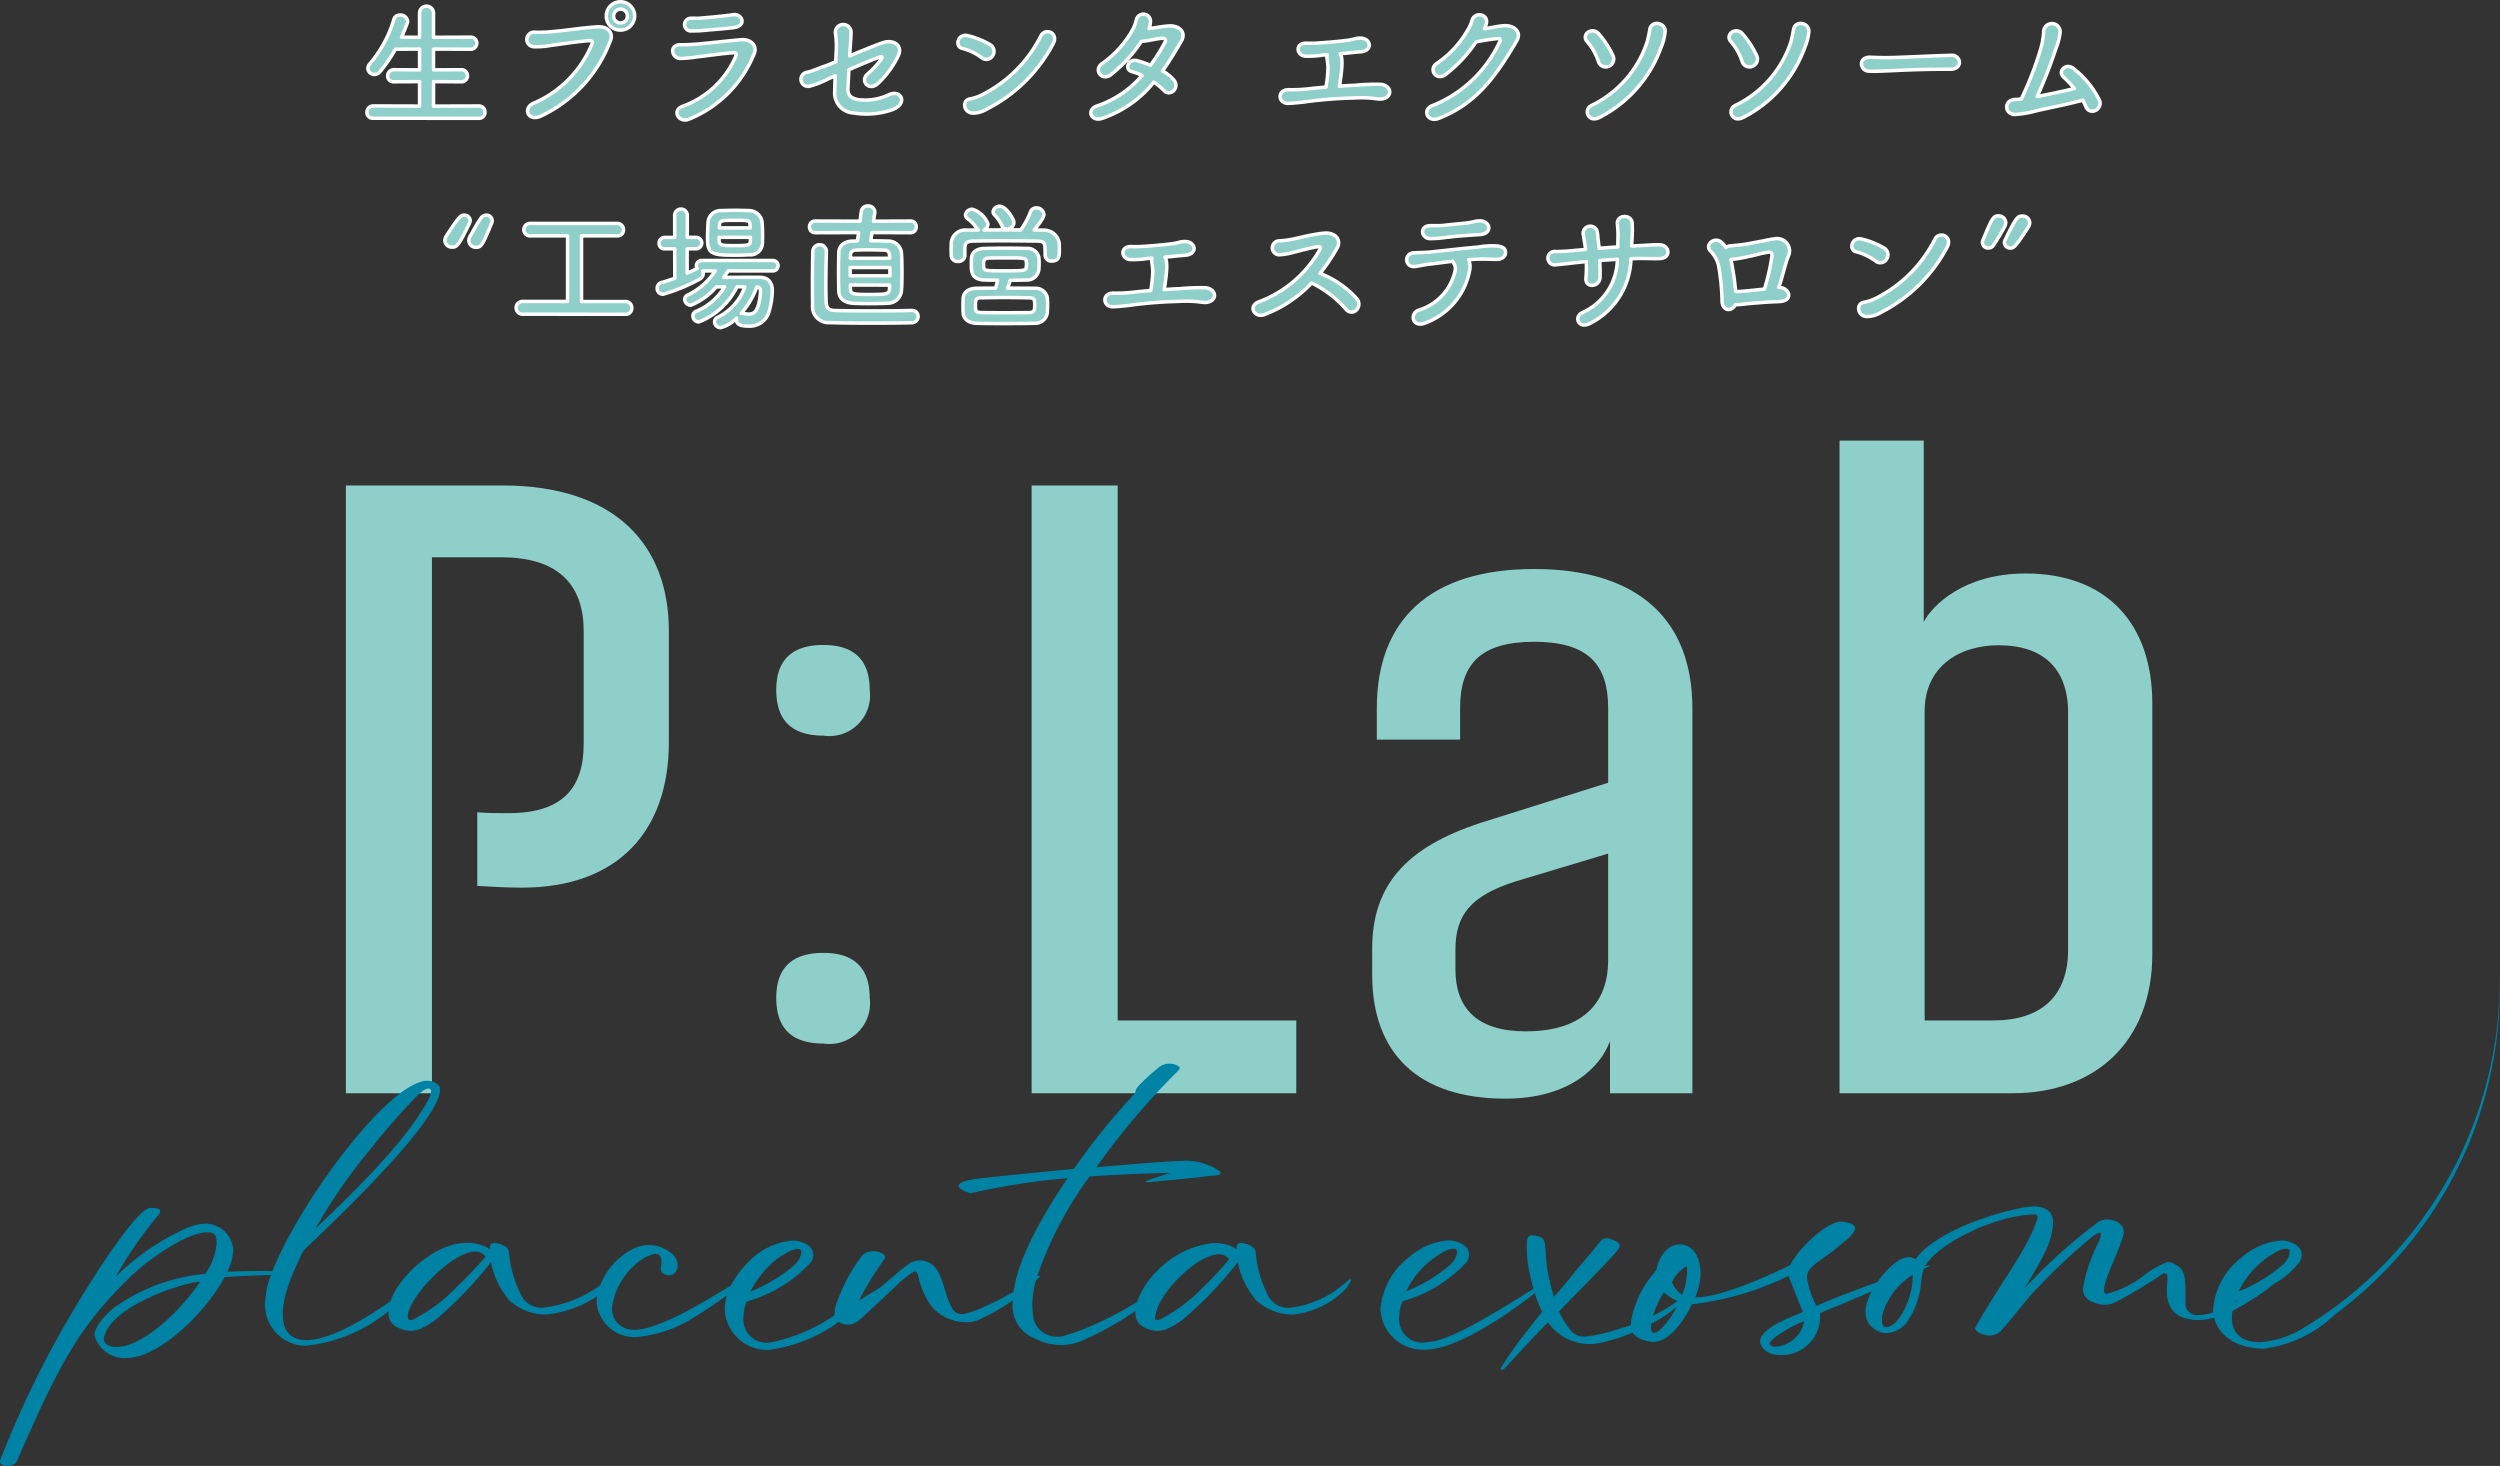<svg xmlns="http://www.w3.org/2000/svg" width="143.146" height="83.937" viewBox="0 0 143.146 83.937">
  <rect x="0" y="0" width="143.146" height="83.937" fill="#333333" stroke="none"/>
  <g id="logo_green" transform="translate(-3335 459)">
    <g id="グループ_45" data-name="グループ 45" transform="translate(3354.805 -433.771)">
      <path id="パス_22" data-name="パス 22" d="M58.539,90.158c.583.051,1.219.051,1.8.051,3.073,0,4.292-1.439,4.292-3.958V79.775c0-2.518-1.325-4.215-4.716-4.215H55.943v30.686H51.015v-34.8H59.97c6.517,0,9.538,3.444,9.538,8.327v6.374c0,5.037-2.862,8.327-8.425,8.327-.8,0-1.749-.052-2.544-.1Z" transform="translate(-51.015 -68.878)" fill="#8ecfc9"/>
      <path id="パス_23" data-name="パス 23" d="M117.187,94.969c2.014,0,2.649,1.131,2.649,2.57a2.328,2.328,0,0,1-2.649,2.621c-2.066,0-2.7-1.131-2.7-2.621,0-1.439.636-2.57,2.7-2.57m0,17.63c2.014,0,2.649,1.131,2.649,2.57a2.328,2.328,0,0,1-2.649,2.622c-2.066,0-2.7-1.131-2.7-2.622,0-1.439.636-2.57,2.7-2.57" transform="translate(-89.844 -83.268)" fill="#8ecfc9"/>
      <path id="パス_24" data-name="パス 24" d="M167.309,106.246H152.155v-34.8h4.928v30.634h10.227Z" transform="translate(-112.891 -68.878)" fill="#8ecfc9"/>
      <path id="パス_25" data-name="パス 25" d="M210.013,114.088c-5.034,0-7.63-2.621-7.63-7.093V105.5c0-3.649,1.961-5.808,6.2-7.2L215.895,96V91.729c0-2.519-1.165-3.8-4.239-3.8s-4.239,1.285-4.239,3.8v1.8h-4.769v-1.8c0-5.037,3.021-7.967,9.008-7.967s9.061,2.93,9.061,7.967V113.78H216V110.8c-.53,1.439-2.278,3.289-5.987,3.289m1.165-3.855c3.444,0,4.716-1.8,4.716-4.06v-6.117l-5.3,1.593c-2.6.823-3.444,1.953-3.444,3.907v1.131c0,2.21,1.219,3.547,4.027,3.547" transform="translate(-143.619 -76.411)" fill="#8ecfc9"/>
      <path id="パス_26" data-name="パス 26" d="M276.133,64.828V75.211c.477-.925,2.278-2.775,5.829-2.775,4.61,0,7.259,2.827,7.259,7.453V94.229c0,5.037-3.285,7.967-8,7.967h-9.909V64.828Zm.053,33.2h3.921c2.755,0,4.292-1.388,4.292-4.06V80.4c0-2.519-1.431-3.855-3.974-3.855-2.332,0-4.239,1.285-4.239,3.752Z" transform="translate(-185.788 -64.828)" fill="#8ecfc9"/>
    </g>
    <g id="グループ_43" data-name="グループ 43" transform="translate(3335 -403.079)">
      <path id="パス_27" data-name="パス 27" d="M77.244,169.091c-.153.119-.306.255-.443.358a5.629,5.629,0,0,1-2.96,1.242,1.286,1.286,0,0,1-1.208-.647,6.6,6.6,0,0,1-.732-2.5.461.461,0,0,0-.187-.34,1.328,1.328,0,0,0-.613-.221c-.187,0-.34.068-.289.357a2.376,2.376,0,0,0-1.327-.357,5.294,5.294,0,0,0-3.113,1.48,5.027,5.027,0,0,0-1.106,1.5,4.082,4.082,0,0,0-.149.387,20.121,20.121,0,0,1-2.879,1.485,9.244,9.244,0,0,1-1.208.425,1.4,1.4,0,0,1-1.837-.868,4.718,4.718,0,0,1,.122-2.25c.016-.016.032-.03.047-.047.068-.068.2-.187.17-.221s-.1-.019-.145.015a21.579,21.579,0,0,1,3-5.714c1.7-.119,3.317-.187,4.628-.2-.222.068-.375.1-.953.306-.851.272-.358.238.034.187,1.038-.1,2.11-.187,3.13-.323.17-.017.358-.017.528-.051.136-.034.17-.136.085-.221a3.444,3.444,0,0,0-1.871-.6c-.766,0-2.909.17-5.189.374a41.908,41.908,0,0,1,4.661-5.512c.153-.153.153-.221-.05-.323a.986.986,0,0,0-1,.085A11.988,11.988,0,0,0,65.181,158c-.238.255-.119.357-.221.442a38.219,38.219,0,0,0-3.471,4.3c-2.314.221-4.525.442-5.393.544-.561.068-2.076.306-.544.851a40.406,40.406,0,0,1,5.58-.868c-1.508,2.223-2.87,4.7-3.095,6.5a14.088,14.088,0,0,1-1.755.9,5.6,5.6,0,0,1-1.021.357.611.611,0,0,1-.731-.289c-.425-.731-.408-1.327-.834-2.143a1.168,1.168,0,0,0-1.633-.443c-.434.33-1.048.849-1.643,1.365-.419.259-.83.513-1.234.761a18.347,18.347,0,0,1,1.056-1.8c.2-.306.306-.443.391-.578a.182.182,0,0,0-.051-.272,1.025,1.025,0,0,0-1.174.017,9.764,9.764,0,0,0-1.463,2.671,1.8,1.8,0,0,0-.153.663.632.632,0,0,0,0,.138,9.893,9.893,0,0,1-3.608,1.546,1.326,1.326,0,0,1-1.616-1.395,2.483,2.483,0,0,1,.188-.936,7.819,7.819,0,0,0,3.674-2.245.784.784,0,0,0,.136-.442c0-.51-.647-.783-1.14-.8a3.866,3.866,0,0,0-2.28.953,5.625,5.625,0,0,0-1.3,1.625c-.688.42-1.378.834-2.155,1.267-.817.459-2.569,1.344-3.5,1.259a1.187,1.187,0,0,1-1.14-1.344,3.973,3.973,0,0,1,1.446-2.484,2.1,2.1,0,0,1,.851-.476.855.855,0,0,1,.2-.034c.2,0,.306.136.323.391a1.667,1.667,0,0,1-.034.408.333.333,0,0,0,.2.358.585.585,0,0,0,.272.068.455.455,0,0,0,.425-.289.481.481,0,0,0,.068-.255.374.374,0,0,0-.017-.136.906.906,0,0,0-.476-.681,2.031,2.031,0,0,0-1.157-.374,2.075,2.075,0,0,0-1,.272A3.939,3.939,0,0,0,34.37,169.4a6.879,6.879,0,0,1-3.285,1.287,1.286,1.286,0,0,1-1.208-.647,6.6,6.6,0,0,1-.732-2.5.462.462,0,0,0-.187-.34,1.331,1.331,0,0,0-.613-.221c-.187,0-.34.068-.29.357a2.376,2.376,0,0,0-1.327-.357c-1.714-.03-3.859,1.821-4.364,3.333-1.637,1.143-3.546,2.23-4.789,2.23-1.378,0-1.582-1.123-1.242-2.552a9.69,9.69,0,0,1,.415-1.206l.043,0a.185.185,0,0,0-.02-.059c.183-.44.388-.872.6-1.3,1.021-1,7.826-7.3,7.826-9.238,0-.323-.425-.493-.715-.493-2.217,0-7.393,7.069-8.88,10.9-.8-.02-1.842,0-2.588.038a3.038,3.038,0,0,0,.34-1.259,1.613,1.613,0,0,0-1.548-1.5,3.083,3.083,0,0,0-1.038.221A13.894,13.894,0,0,0,6.635,168.9a23.372,23.372,0,0,1,2.45-3.539c.222-.289.017-.391-.476-.391-.629,0-2.5,2.807-3.284,4.049A58.2,58.2,0,0,0,.017,179.4c-.153.443.782.459.953.068,2.433-5.58,3.59-7.826,6.822-10.854.884-.783,2.926-2.246,4.1-2.246.493,0,.51.323.51.663a3.675,3.675,0,0,1-.646,1.718,10.641,10.641,0,0,0-5.274,1.973c-.748.664-1.072,1.174-1.072,1.549a1.779,1.779,0,0,0,1.872,1.293c1.786,0,4.474-2.552,5.58-4.628.783-.064,1.8-.095,2.655-.117a4.528,4.528,0,0,0-.323,1.427,2.341,2.341,0,0,0,2.348,2.62,8.945,8.945,0,0,0,4.718-1.992c0,.017-.005.036-.005.053a.834.834,0,0,0,.306.765,1.732,1.732,0,0,0,.953.323,1.488,1.488,0,0,0,.629-.153,4.218,4.218,0,0,0,.834-.51,22.6,22.6,0,0,0,3.13-3.266,4.94,4.94,0,0,0,1.038,2.161,3.125,3.125,0,0,0,2.093.834,6.436,6.436,0,0,0,2.954-1.054,1.973,1.973,0,0,0-.027.305,2.157,2.157,0,0,0,2.382,2.025,7.338,7.338,0,0,0,3.147-1.089c.705-.422,1.321-.847,1.93-1.284a2.753,2.753,0,0,0-.126.79,2.431,2.431,0,0,0,2.5,2.331,8.718,8.718,0,0,0,4.036-1.613.877.877,0,0,0,1.016.013,2.1,2.1,0,0,0,.374-.306c.63-.578,1.259-1.174,1.889-1.769a6.537,6.537,0,0,1,.919-.749c.238-.153.289,0,.34.2a5.193,5.193,0,0,0,.681,1.616,2.562,2.562,0,0,0,2.041,1.021,1.822,1.822,0,0,0,.885-.2A12.217,12.217,0,0,0,58,170.254v.011a2,2,0,0,0,1.276,2.195,3.175,3.175,0,0,0,2.943,0,18.716,18.716,0,0,0,2.8-1.588c0,.019,0,.038,0,.057a.834.834,0,0,0,.306.765,1.732,1.732,0,0,0,.953.323,1.489,1.489,0,0,0,.629-.153,4.23,4.23,0,0,0,.834-.51,22.625,22.625,0,0,0,3.13-3.266,4.932,4.932,0,0,0,1.038,2.161,3.125,3.125,0,0,0,2.093.834,4.9,4.9,0,0,0,2.977-1.4,1.919,1.919,0,0,0,.358-.527c0-.017.051-.051,0-.085-.034-.017-.051,0-.085.017m-56.078-7.434a39.953,39.953,0,0,1,2.773-3.165c.544-.527,1-.493.561.323-1.021,1.855-2.841,3.93-6.448,7.35a31.282,31.282,0,0,1,3.113-4.508M6.6,172.936c-.425-.017-.7-.238-.647-.528.34-1.735,4.2-3.079,5.512-3.216-1.225,1.82-3.42,3.811-4.866,3.743M26.151,169.5a9.2,9.2,0,0,1-2.483,1.855c-.12.051-.323.085-.323-.17,0-1,2.433-3.658,3.845-3.709a.673.673,0,0,1,.612.289,22.882,22.882,0,0,1-1.65,1.735m19.532-2.178c.136,0,.2.068.2.187a1.2,1.2,0,0,1-.391.731,9.006,9.006,0,0,1-2.535,1.531,6.077,6.077,0,0,1,1.247-1.642l.011-.008a.341.341,0,0,0,.041-.037,3.941,3.941,0,0,1,.794-.542,1.3,1.3,0,0,1,.629-.221M68.907,169.5a9.2,9.2,0,0,1-2.483,1.855c-.12.051-.29.085-.29-.068a2.348,2.348,0,0,1,.29-.9c.68-1.276,2.33-2.722,3.334-2.756a.674.674,0,0,1,.613.289,18.777,18.777,0,0,1-1.464,1.582" transform="translate(0 -151.732)" fill="#0082a5"/>
      <path id="パス_28" data-name="パス 28" d="M267.693,143.889a23.2,23.2,0,0,1-11.309,20.165,5.488,5.488,0,0,1-2.406.766c-1.174,0-1.616-.613-1.616-1.4a2.373,2.373,0,0,1,.035-.389,18.58,18.58,0,0,0,1.682-1.023,7.632,7.632,0,0,0,.664-.514,4.694,4.694,0,0,0,1.481-1.255.783.783,0,0,0,.136-.442c0-.51-.647-.783-1.14-.8a3.861,3.861,0,0,0-2.28.953,4.173,4.173,0,0,0-1.65,2.977c0,.061,0,.12.009.179a2.793,2.793,0,0,1-.861.161.663.663,0,0,1-.732-.715v-.578c0-.766-.034-1.31-.494-1.549a1.153,1.153,0,0,0-.527-.2,5.615,5.615,0,0,0-1.395.8,5.624,5.624,0,0,1-2.093,1.021c-.119,0-.153-.085-.153-.221,0-.7,1.208-2.892,1.123-3.386-.017-.374-.477-.646-.919-.646a.942.942,0,0,0-.527.136,31.418,31.418,0,0,0-4.236,3.811c1-1.65,1.633-2.688,1.633-3.777a.775.775,0,0,0-.578-.834,1.322,1.322,0,0,0-.477-.085c-1.089,0-5.512,1.191-6.822,3.028a.612.612,0,0,0-.374-.119c-.573,0-1.285.682-1.793,1.422-1.276.459-2.654.993-3.5,1.368a5.226,5.226,0,0,1-.544-1.633c0-.544.527-.8,1.548-1.548.357-.34,1.208-.884,1.208-1.259,0-.187-.221-.34-.816-.391-.8.017-2.433,1.531-2.892,2.484-.63.34-3.9,1.888-5.444,1.855a3.99,3.99,0,0,0,.306-1.293c0-1.055-.442-1.735-1.191-1.735-.681,0-1.174.646-1.344,1.48a5.9,5.9,0,0,0-1.446,2.91,1.9,1.9,0,0,0,0,.222q-.3.108-.615.2a9.778,9.778,0,0,1-1.974.459.927.927,0,0,1-.8-.289,4.2,4.2,0,0,1-.732-1.14c1.038-1.089,2.11-2.144,3.13-3.249a3.107,3.107,0,0,0,.29-.374c.1-.153.068-.238-.068-.34a1.462,1.462,0,0,0-.528-.221.464.464,0,0,0-.476.187c-.374.46-.748.919-1.14,1.361-.493.6-.969,1.208-1.5,1.8-.09-.3-.174-.6-.247-.913.043-.048.029-.062-.012-.057-.06-.262-.112-.528-.15-.8-.051-.391-.051-.8-.1-1.208-.051-.375-.2-.493-.663-.545-.187-.017-.34.017-.374.323a7.046,7.046,0,0,0,.153,1.837c.061.3.137.6.222.9-2.515,1.553-4.792,2.983-6.075,3.046a1.326,1.326,0,0,1-1.616-1.4,2.488,2.488,0,0,1,.187-.936,7.819,7.819,0,0,0,3.675-2.246.783.783,0,0,0,.136-.442c0-.51-.647-.783-1.14-.8a3.863,3.863,0,0,0-2.28.953,4.174,4.174,0,0,0-1.65,2.977,2.431,2.431,0,0,0,2.5,2.331c1.832.039,4.86-2.083,6.336-3.233a7.862,7.862,0,0,0,.419,1.055l-.833,1.072a20.658,20.658,0,0,0-1.412,1.973c-.034.051-.17.221-.085.273.085.068.238-.136.289-.187.817-.868,1.548-1.7,2.382-2.518a2.907,2.907,0,0,0,2.365,1.242,2.81,2.81,0,0,0,.544-.051,10.033,10.033,0,0,0,1.945-.613c.159.3.477.4.879.51a1.889,1.889,0,0,0,.289.034c.851,0,1.7-1.072,2.212-2.161a16.993,16.993,0,0,0,5.529-1.616c.085.187.612,1.565.833,2.059-.493.221-2.45.9-2.45,1.684,0,.306.358.783,1.123.783a2.2,2.2,0,0,0,2.3-2.4c.109-.061.8-.316,2.963-1.244a3.182,3.182,0,0,0-.29.717,1.839,1.839,0,0,0-.068.442,1.273,1.273,0,0,0,.187.681,1.415,1.415,0,0,0,.732.511.945.945,0,0,0,.306.034,1.561,1.561,0,0,0,1.242-.766,4.458,4.458,0,0,0,.715-2.11,3.079,3.079,0,0,1,.171-.815l.389-.172a1.012,1.012,0,0,0-.325.045,1.258,1.258,0,0,1,.089-.164c.986-1.378,4.236-2.807,6.175-2.807q.23,0,.153.255c-.493,1.667-2.144,3.709-3.539,6.21-.1.2.358.46.817.46a.833.833,0,0,0,.493-.136c.273-.136,1.633-2.007,2.3-2.637a33.79,33.79,0,0,1,3.079-2.875c.578-.442.561-.2.391.255a9.694,9.694,0,0,0-.919,2.654.8.8,0,0,0,.629.851,1.463,1.463,0,0,0,.613.136,1.575,1.575,0,0,0,.6-.136,26.02,26.02,0,0,0,2.654-1.6.36.36,0,0,1,.187-.068c.119,0,.153.136.153.289,0,.17-.034.374-.034.731,0,.9.443,1.65,1.8,1.65a3.626,3.626,0,0,0,.911-.127c.249,1.04,1.283,1.747,2.816,1.777a7.275,7.275,0,0,0,4.076-1.937q.347-.265.687-.541a23.184,23.184,0,0,0,8.764-18.844m-60.52,15.81a1.307,1.307,0,0,1,.629-.221c.136,0,.2.068.2.188a1.205,1.205,0,0,1-.391.731,9.012,9.012,0,0,1-2.535,1.531,5.1,5.1,0,0,1,2.092-2.229m12.658,2.28a3.73,3.73,0,0,0,.792.5c-.243.172-.487.337-.741.49-.216.124-.436.238-.659.345a6.2,6.2,0,0,1,.608-1.332m-.528,2.314c-.136,0-.2-.119-.2-.29,0-.077.012-.154.023-.231.038-.02.076-.037.113-.058a6.823,6.823,0,0,0,1.333-.912c-.3.655-.972,1.491-1.266,1.491m1.582-2.178a1.562,1.562,0,0,1-.578-.715,2.108,2.108,0,0,1,.851-.936,3.585,3.585,0,0,1-.273,1.65m5.291,2.977c-.153,0-.272-.119-.272-.187,0-.306,1.719-1.259,1.974-1.259a1.8,1.8,0,0,1-1.7,1.446m6.382-1.123c-.34,0-.221-.663-.188-.783a3.993,3.993,0,0,1,1.719-2.212c.034,1.242-.766,2.994-1.531,2.994m22.288-4.27a1.307,1.307,0,0,1,.629-.221c.136,0,.2.068.2.188a1.2,1.2,0,0,1-.391.731,9.008,9.008,0,0,1-2.535,1.531,5.108,5.108,0,0,1,2.093-2.229m-2.3,2.79.166-.055c-.062.036-.123.073-.185.108.007-.017.012-.036.019-.053" transform="translate(-124.569 -143.889)" fill="#0082a5"/>
    </g>
    <g id="グループ_44" data-name="グループ 44" transform="translate(3356.01 -458.9)">
      <path id="パス_29" data-name="パス 29" d="M54.485,7.127a.331.331,0,0,1-.365-.334.361.361,0,0,1,.365-.373l2.648.008V5.03l-1.46.007a.331.331,0,0,1-.365-.334.353.353,0,0,1,.365-.357l1.46.008V3.166l-1.382.007a9.117,9.117,0,0,1-.862,1.266.441.441,0,0,1-.342.179.364.364,0,0,1-.373-.349.4.4,0,0,1,.1-.248,6.966,6.966,0,0,0,1.382-2.54.352.352,0,0,1,.357-.264.4.4,0,0,1,.435.357.344.344,0,0,1-.023.116q-.151.408-.326.792l1.033.008V1.108a.4.4,0,1,1,.8,0V2.49l2.1-.008a.347.347,0,1,1,0,.691l-2.1-.007V4.354L59.5,4.347a.347.347,0,1,1,0,.691L57.933,5.03v1.4l2.594-.008a.34.34,0,0,1,.349.358.329.329,0,0,1-.349.349Z" transform="translate(-54.12 -0.455)" fill="#8ecfc9"/>
      <path id="パス_30" data-name="パス 30" d="M54.485,7.127a.331.331,0,0,1-.365-.334.361.361,0,0,1,.365-.373l2.648.008V5.03l-1.46.007a.331.331,0,0,1-.365-.334.353.353,0,0,1,.365-.357l1.46.008V3.166l-1.382.007a9.117,9.117,0,0,1-.862,1.266.441.441,0,0,1-.342.179.364.364,0,0,1-.373-.349.4.4,0,0,1,.1-.248,6.966,6.966,0,0,0,1.382-2.54.352.352,0,0,1,.357-.264.4.4,0,0,1,.435.357.344.344,0,0,1-.023.116q-.151.408-.326.792l1.033.008V1.108a.4.4,0,1,1,.8,0V2.49l2.1-.008a.347.347,0,1,1,0,.691l-2.1-.007V4.354L59.5,4.347a.347.347,0,1,1,0,.691L57.933,5.03v1.4l2.594-.008a.34.34,0,0,1,.349.358.329.329,0,0,1-.349.349Z" transform="translate(-54.12 -0.455)" fill="#8ecfc9" stroke="#fff" stroke-linecap="round" stroke-linejoin="round" stroke-width="0.2"/>
      <path id="パス_31" data-name="パス 31" d="M78.132,5.894A6.3,6.3,0,0,0,81.44,2.508c.054-.132-.039-.186-.14-.179-.6.031-1.631.2-2.167.264a4.753,4.753,0,0,1-.979.085.42.42,0,1,1,.054-.831,7.741,7.741,0,0,0,.955-.039c.652-.047,1.708-.217,2.579-.272.652-.038.955.388.722.862a7.748,7.748,0,0,1-3.984,4.263c-.753.311-1.025-.521-.349-.769m4.932-4.17a.8.8,0,0,1-.808-.808.812.812,0,1,1,.808.808m0-1.2a.391.391,0,0,0-.388.4.385.385,0,0,0,.388.389.392.392,0,0,0,.4-.389.4.4,0,0,0-.4-.4" transform="translate(-68.55 -0.1)" fill="#8ecfc9"/>
      <path id="パス_32" data-name="パス 32" d="M78.132,5.894A6.3,6.3,0,0,0,81.44,2.508c.054-.132-.039-.186-.14-.179-.6.031-1.631.2-2.167.264a4.753,4.753,0,0,1-.979.085.42.42,0,1,1,.054-.831,7.741,7.741,0,0,0,.955-.039c.652-.047,1.708-.217,2.579-.272.652-.038.955.388.722.862a7.748,7.748,0,0,1-3.984,4.263C77.728,6.973,77.456,6.142,78.132,5.894Zm4.932-4.17a.8.8,0,0,1-.808-.808.812.812,0,1,1,.808.808Zm0-1.2a.391.391,0,0,0-.388.4.385.385,0,0,0,.388.389.392.392,0,0,0,.4-.389A.4.4,0,0,0,83.063.52Z" transform="translate(-68.55 -0.1)" fill="#8ecfc9" stroke="#fff" stroke-linecap="round" stroke-linejoin="round" stroke-width="0.2"/>
      <path id="パス_33" data-name="パス 33" d="M100.133,7.977c-.575.233-1.01-.505-.342-.746a5.235,5.235,0,0,0,3.021-2.842c.063-.171.024-.225-.132-.217-.6.039-1.732.2-2.1.241a7.728,7.728,0,0,1-.924.085c-.513.008-.675-.784-.016-.784.4,0,.489-.008.854-.031.38-.023,1.724-.179,2.617-.257.575-.054,1,.357.73.878a6.739,6.739,0,0,1-3.7,3.673M100.91,2.9c-.256.024-.3.016-.621.024a.366.366,0,1,1-.023-.73c.287-.008.311.016.544-.008.4-.031,1.313-.109,1.848-.194.521-.085.839.645.016.746-.419.054-1.483.14-1.763.163" transform="translate(-81.7 -1.251)" fill="#8ecfc9"/>
      <path id="パス_34" data-name="パス 34" d="M100.133,7.977c-.575.233-1.01-.505-.342-.746a5.235,5.235,0,0,0,3.021-2.842c.063-.171.024-.225-.132-.217-.6.039-1.732.2-2.1.241a7.728,7.728,0,0,1-.924.085c-.513.008-.675-.784-.016-.784.4,0,.489-.008.854-.031.38-.023,1.724-.179,2.617-.257.575-.054,1,.357.73.878A6.739,6.739,0,0,1,100.133,7.977ZM100.91,2.9c-.256.024-.3.016-.621.024a.366.366,0,1,1-.023-.73c.287-.008.311.016.544-.008.4-.031,1.313-.109,1.848-.194.521-.085.839.645.016.746C102.253,2.789,101.189,2.875,100.91,2.9Z" transform="translate(-81.7 -1.251)" fill="#8ecfc9" stroke="#fff" stroke-linecap="round" stroke-linejoin="round" stroke-width="0.2"/>
      <path id="パス_35" data-name="パス 35" d="M120.922,5.263c.691-.287,1.445-.6,1.872-.746.66-.233,1.173.171.917.722a5.359,5.359,0,0,1-1.173,1.608c-.505.466-1.033-.14-.606-.536a4.914,4.914,0,0,0,.8-.862c.085-.132.031-.155-.093-.116-.326.109-1.095.427-1.763.722-.023.357-.031.7-.054,1.087-.016.365.163.559.613.629a3.161,3.161,0,0,0,1.693-.264c.683-.365,1.18.427.295.816a4.449,4.449,0,0,1-2.275.21,1.14,1.14,0,0,1-1.087-1.165c.008-.326.016-.644.031-.963-.163.07-.295.132-.357.156a5.319,5.319,0,0,1-1.087.435.408.408,0,1,1-.14-.8c.381-.093.6-.217.933-.326.1-.031.357-.132.683-.272l.024-.59a4.674,4.674,0,0,0-.039-1.018A.449.449,0,1,1,121,3.942c-.008.326-.039.637-.062,1.025Z" transform="translate(-93.28 -2.164)" fill="#8ecfc9"/>
      <path id="パス_36" data-name="パス 36" d="M120.922,5.263c.691-.287,1.445-.6,1.872-.746.66-.233,1.173.171.917.722a5.359,5.359,0,0,1-1.173,1.608c-.505.466-1.033-.14-.606-.536a4.914,4.914,0,0,0,.8-.862c.085-.132.031-.155-.093-.116-.326.109-1.095.427-1.763.722-.023.357-.031.7-.054,1.087-.016.365.163.559.613.629a3.161,3.161,0,0,0,1.693-.264c.683-.365,1.18.427.295.816a4.449,4.449,0,0,1-2.275.21,1.14,1.14,0,0,1-1.087-1.165c.008-.326.016-.644.031-.963-.163.07-.295.132-.357.156a5.319,5.319,0,0,1-1.087.435.408.408,0,1,1-.14-.8c.381-.093.6-.217.933-.326.1-.031.357-.132.683-.272l.024-.59a4.674,4.674,0,0,0-.039-1.018A.449.449,0,1,1,121,3.942c-.008.326-.039.637-.062,1.025Z" transform="translate(-93.28 -2.164)" fill="#8ecfc9" stroke="#fff" stroke-linecap="round" stroke-linejoin="round" stroke-width="0.2"/>
      <path id="パス_37" data-name="パス 37" d="M142.634,6a3.2,3.2,0,0,0-1.1-.528c-.466-.1-.272-.878.318-.73a4.758,4.758,0,0,1,1.282.52.446.446,0,0,1,.132.629.419.419,0,0,1-.629.109m.334,2.928a1.673,1.673,0,0,1-.746.248c-.644.054-.738-.761-.241-.816a2.668,2.668,0,0,0,.6-.194,7.6,7.6,0,0,0,3.448-3.417c.256-.489,1.04-.163.7.458a8.765,8.765,0,0,1-3.759,3.72" transform="translate(-107.438 -2.799)" fill="#8ecfc9"/>
      <path id="パス_38" data-name="パス 38" d="M142.634,6a3.2,3.2,0,0,0-1.1-.528c-.466-.1-.272-.878.318-.73a4.758,4.758,0,0,1,1.282.52.446.446,0,0,1,.132.629A.419.419,0,0,1,142.634,6Zm.334,2.928a1.673,1.673,0,0,1-.746.248c-.644.054-.738-.761-.241-.816a2.668,2.668,0,0,0,.6-.194,7.6,7.6,0,0,0,3.448-3.417c.256-.489,1.04-.163.7.458A8.765,8.765,0,0,1,142.968,8.927Z" transform="translate(-107.438 -2.799)" fill="#8ecfc9" stroke="#fff" stroke-linecap="round" stroke-linejoin="round" stroke-width="0.2"/>
      <path id="パス_39" data-name="パス 39" d="M161.554,7.9c-.668.233-.947-.512-.287-.715a5.819,5.819,0,0,0,2.555-1.74,3.626,3.626,0,0,0-.582-.217c-.435-.116-.233-.777.318-.621a6.532,6.532,0,0,1,.746.256,9.9,9.9,0,0,0,.839-1.336.135.135,0,0,0-.124-.21c-.334.008-.862.163-1.235.179a8.152,8.152,0,0,1-1.77,1.926c-.528.365-.994-.334-.459-.668a5.893,5.893,0,0,0,1.67-1.825,2.377,2.377,0,0,0,.272-.668.409.409,0,0,1,.8.171,1.041,1.041,0,0,1-.078.333c.381-.054.785-.132,1.157-.155.543-.031.994.349.707.846-.365.629-.714,1.212-1.087,1.732a2.43,2.43,0,0,1,.66.536.447.447,0,0,1-.031.606.377.377,0,0,1-.559-.031,3.286,3.286,0,0,0-.567-.466A6.461,6.461,0,0,1,161.554,7.9" transform="translate(-119.44 -1.227)" fill="#8ecfc9"/>
      <path id="パス_40" data-name="パス 40" d="M161.554,7.9c-.668.233-.947-.512-.287-.715a5.819,5.819,0,0,0,2.555-1.74,3.626,3.626,0,0,0-.582-.217c-.435-.116-.233-.777.318-.621a6.532,6.532,0,0,1,.746.256,9.9,9.9,0,0,0,.839-1.336.135.135,0,0,0-.124-.21c-.334.008-.862.163-1.235.179a8.152,8.152,0,0,1-1.77,1.926c-.528.365-.994-.334-.459-.668a5.893,5.893,0,0,0,1.67-1.825,2.377,2.377,0,0,0,.272-.668.409.409,0,0,1,.8.171,1.041,1.041,0,0,1-.078.333c.381-.054.785-.132,1.157-.155.543-.031.994.349.707.846-.365.629-.714,1.212-1.087,1.732a2.43,2.43,0,0,1,.66.536.447.447,0,0,1-.031.606.377.377,0,0,1-.559-.031,3.286,3.286,0,0,0-.567-.466A6.461,6.461,0,0,1,161.554,7.9Z" transform="translate(-119.44 -1.227)" fill="#8ecfc9" stroke="#fff" stroke-linecap="round" stroke-linejoin="round" stroke-width="0.2"/>
      <path id="パス_41" data-name="パス 41" d="M193.1,8.162a12.04,12.04,0,0,1,1.491-.055c.38.039.567.3.5.528s-.365.365-.722.3a6.549,6.549,0,0,0-1.3-.047,25.39,25.39,0,0,0-2.6.194,11.487,11.487,0,0,1-1.2.116c-.59-.016-.614-.807.07-.784a8.436,8.436,0,0,0,1.072-.047c.256-.031.629-.07,1.04-.1a7.076,7.076,0,0,0,.116-1.142c-.016-.256-.039-.365-.062-.544a.4.4,0,0,1,.016-.171l-.264.023a5.3,5.3,0,0,1-.978.062c-.528-.031-.614-.761.054-.746a6.233,6.233,0,0,0,.769-.016c.38-.023,1.11-.085,1.584-.148a3.156,3.156,0,0,0,.38-.078,1.2,1.2,0,0,1,.389-.047c.575.024.707.73-.023.785-.264.023-.474.039-.738.07-.132.016-.279.023-.427.039a.368.368,0,0,1,.062.124,2.254,2.254,0,0,1,.031.637,10.786,10.786,0,0,1-.139,1.1c.311-.023.605-.039.87-.047" transform="translate(-136.539 -3.378)" fill="#8ecfc9"/>
      <path id="パス_42" data-name="パス 42" d="M193.1,8.162a12.04,12.04,0,0,1,1.491-.055c.38.039.567.3.5.528s-.365.365-.722.3a6.549,6.549,0,0,0-1.3-.047,25.39,25.39,0,0,0-2.6.194,11.487,11.487,0,0,1-1.2.116c-.59-.016-.614-.807.07-.784a8.436,8.436,0,0,0,1.072-.047c.256-.031.629-.07,1.04-.1a7.076,7.076,0,0,0,.116-1.142c-.016-.256-.039-.365-.062-.544a.4.4,0,0,1,.016-.171l-.264.023a5.3,5.3,0,0,1-.978.062c-.528-.031-.614-.761.054-.746a6.233,6.233,0,0,0,.769-.016c.38-.023,1.11-.085,1.584-.148a3.156,3.156,0,0,0,.38-.078,1.2,1.2,0,0,1,.389-.047c.575.024.707.73-.023.785-.264.023-.474.039-.738.07-.132.016-.279.023-.427.039a.368.368,0,0,1,.062.124,2.254,2.254,0,0,1,.031.637,10.786,10.786,0,0,1-.139,1.1C192.545,8.185,192.84,8.169,193.1,8.162Z" transform="translate(-136.539 -3.378)" fill="#8ecfc9" stroke="#fff" stroke-linecap="round" stroke-linejoin="round" stroke-width="0.2"/>
      <path id="パス_43" data-name="パス 43" d="M211.5,5.459c-.536.357-.994-.349-.451-.676a5.726,5.726,0,0,0,1.686-1.8,2.488,2.488,0,0,0,.3-.637c.14-.52.917-.38.831.132a1.286,1.286,0,0,1-.116.342c.373-.062.776-.155,1.126-.179.544-.031,1.025.35.73.854-1.25,2.144-2.384,3.642-4.481,4.458-.668.256-.971-.536-.311-.754a7.154,7.154,0,0,0,3.805-3.634c.078-.155.008-.186-.108-.186a11.249,11.249,0,0,0-1.243.194A8.019,8.019,0,0,1,211.5,5.459" transform="translate(-149.761 -1.272)" fill="#8ecfc9"/>
      <path id="パス_44" data-name="パス 44" d="M211.5,5.459c-.536.357-.994-.349-.451-.676a5.726,5.726,0,0,0,1.686-1.8,2.488,2.488,0,0,0,.3-.637c.14-.52.917-.38.831.132a1.286,1.286,0,0,1-.116.342c.373-.062.776-.155,1.126-.179.544-.031,1.025.35.73.854-1.25,2.144-2.384,3.642-4.481,4.458-.668.256-.971-.536-.311-.754a7.154,7.154,0,0,0,3.805-3.634c.078-.155.008-.186-.108-.186a11.249,11.249,0,0,0-1.243.194A8.019,8.019,0,0,1,211.5,5.459Z" transform="translate(-149.761 -1.272)" fill="#8ecfc9" stroke="#fff" stroke-linecap="round" stroke-linejoin="round" stroke-width="0.2"/>
      <path id="パス_45" data-name="パス 45" d="M234.562,5.47a3.385,3.385,0,0,0-.652-1.141.339.339,0,0,1,.062-.521.455.455,0,0,1,.629.109,5.113,5.113,0,0,1,.8,1.235.444.444,0,0,1-.248.606.432.432,0,0,1-.59-.287m-.38,2.524a6.173,6.173,0,0,0,3.176-3.643,6.352,6.352,0,0,0,.148-.7c.093-.559.939-.4.877.148a2.908,2.908,0,0,1-.225.862,7.238,7.238,0,0,1-3.541,4.03c-.637.318-.939-.466-.435-.7" transform="translate(-164.053 -2.061)" fill="#8ecfc9"/>
      <path id="パス_46" data-name="パス 46" d="M234.562,5.47a3.385,3.385,0,0,0-.652-1.141.339.339,0,0,1,.062-.521.455.455,0,0,1,.629.109,5.113,5.113,0,0,1,.8,1.235.444.444,0,0,1-.248.606A.432.432,0,0,1,234.562,5.47Zm-.38,2.524a6.173,6.173,0,0,0,3.176-3.643,6.352,6.352,0,0,0,.148-.7c.093-.559.939-.4.877.148a2.908,2.908,0,0,1-.225.862,7.238,7.238,0,0,1-3.541,4.03C233.979,9.012,233.676,8.227,234.181,7.994Z" transform="translate(-164.053 -2.061)" fill="#8ecfc9" stroke="#fff" stroke-linecap="round" stroke-linejoin="round" stroke-width="0.2"/>
      <path id="パス_47" data-name="パス 47" d="M255.762,5.47a3.386,3.386,0,0,0-.652-1.141.339.339,0,0,1,.062-.521.455.455,0,0,1,.629.109,5.113,5.113,0,0,1,.8,1.235.444.444,0,0,1-.248.606.432.432,0,0,1-.59-.287m-.38,2.524a6.173,6.173,0,0,0,3.176-3.643,6.348,6.348,0,0,0,.148-.7c.093-.559.939-.4.877.148a2.909,2.909,0,0,1-.225.862,7.238,7.238,0,0,1-3.541,4.03c-.637.318-.939-.466-.435-.7" transform="translate(-177.023 -2.061)" fill="#8ecfc9"/>
      <path id="パス_48" data-name="パス 48" d="M255.762,5.47a3.386,3.386,0,0,0-.652-1.141.339.339,0,0,1,.062-.521.455.455,0,0,1,.629.109,5.113,5.113,0,0,1,.8,1.235.444.444,0,0,1-.248.606A.432.432,0,0,1,255.762,5.47Zm-.38,2.524a6.173,6.173,0,0,0,3.176-3.643,6.348,6.348,0,0,0,.148-.7c.093-.559.939-.4.877.148a2.909,2.909,0,0,1-.225.862,7.238,7.238,0,0,1-3.541,4.03C255.179,9.012,254.876,8.227,255.381,7.994Z" transform="translate(-177.023 -2.061)" fill="#8ecfc9" stroke="#fff" stroke-linecap="round" stroke-linejoin="round" stroke-width="0.2"/>
      <path id="パス_49" data-name="パス 49" d="M279.642,8.8h-.4c-1.483,0-2.617.07-3.231.093-.4.016-.613.024-.769.024-.093,0-.163-.008-.248-.008a.429.429,0,0,1-.451-.419c0-.194.156-.38.466-.38h.047c.287.016.629.023.94.023.637,0,2.3-.093,3.666-.132h.016a.426.426,0,0,1,.474.4c0,.2-.163.4-.5.4Z" transform="translate(-188.969 -4.934)" fill="#8ecfc9"/>
      <path id="パス_50" data-name="パス 50" d="M279.642,8.8h-.4c-1.483,0-2.617.07-3.231.093-.4.016-.613.024-.769.024-.093,0-.163-.008-.248-.008a.429.429,0,0,1-.451-.419c0-.194.156-.38.466-.38h.047c.287.016.629.023.94.023.637,0,2.3-.093,3.666-.132h.016a.426.426,0,0,1,.474.4c0,.2-.163.4-.5.4Z" transform="translate(-188.969 -4.934)" fill="#8ecfc9" stroke="#fff" stroke-linecap="round" stroke-linejoin="round" stroke-width="0.2"/>
      <path id="パス_51" data-name="パス 51" d="M297.675,8.318a6.252,6.252,0,0,1-1.212.21c-.622.023-.7-.847.016-.862.1,0,.21-.016.326-.023a19.761,19.761,0,0,0,1.111-2.866,4.541,4.541,0,0,0,.171-.971.472.472,0,1,1,.939.055,3.69,3.69,0,0,1-.248.924A26.53,26.53,0,0,1,297.714,7.5c.559-.109,1.406-.279,2.128-.458a5.818,5.818,0,0,0-.613-.652c-.373-.311.139-.87.582-.481a5.191,5.191,0,0,1,1.483,1.833.456.456,0,0,1-.264.566.389.389,0,0,1-.528-.233,2.34,2.34,0,0,0-.186-.365c-.924.257-2.035.458-2.64.606" transform="translate(-202.08 -2.073)" fill="#8ecfc9"/>
      <path id="パス_52" data-name="パス 52" d="M297.675,8.318a6.252,6.252,0,0,1-1.212.21c-.622.023-.7-.847.016-.862.1,0,.21-.016.326-.023a19.761,19.761,0,0,0,1.111-2.866,4.541,4.541,0,0,0,.171-.971.472.472,0,1,1,.939.055,3.69,3.69,0,0,1-.248.924A26.53,26.53,0,0,1,297.714,7.5c.559-.109,1.406-.279,2.128-.458a5.818,5.818,0,0,0-.613-.652c-.373-.311.139-.87.582-.481a5.191,5.191,0,0,1,1.483,1.833.456.456,0,0,1-.264.566.389.389,0,0,1-.528-.233,2.34,2.34,0,0,0-.186-.365C299.391,7.968,298.281,8.17,297.675,8.318Z" transform="translate(-202.08 -2.073)" fill="#8ecfc9" stroke="#fff" stroke-linecap="round" stroke-linejoin="round" stroke-width="0.2"/>
      <path id="パス_53" data-name="パス 53" d="M65.609,33.033a.541.541,0,0,1,.093-.272c.761-1.181.847-1.181,1.018-1.181a.328.328,0,0,1,.342.3.386.386,0,0,1-.038.155c-.622,1.282-.715,1.375-.994,1.375a.4.4,0,0,1-.42-.38m1.375,0a.6.6,0,0,1,.086-.272c.179-.3.45-.816.629-1.041a.351.351,0,0,1,.28-.14.324.324,0,0,1,.342.311.359.359,0,0,1-.031.147c-.52,1.243-.583,1.382-.893,1.382a.4.4,0,0,1-.412-.388" transform="translate(-61.149 -19.36)" fill="#8ecfc9"/>
      <path id="パス_54" data-name="パス 54" d="M65.609,33.033a.541.541,0,0,1,.093-.272c.761-1.181.847-1.181,1.018-1.181a.328.328,0,0,1,.342.3.386.386,0,0,1-.038.155c-.622,1.282-.715,1.375-.994,1.375A.4.4,0,0,1,65.609,33.033Zm1.375,0a.6.6,0,0,1,.086-.272c.179-.3.45-.816.629-1.041a.351.351,0,0,1,.28-.14.324.324,0,0,1,.342.311.359.359,0,0,1-.031.147c-.52,1.243-.583,1.382-.893,1.382A.4.4,0,0,1,66.984,33.033Z" transform="translate(-61.149 -19.36)" fill="#8ecfc9" stroke="#fff" stroke-linecap="round" stroke-linejoin="round" stroke-width="0.2"/>
      <path id="パス_55" data-name="パス 55" d="M76.51,37.984a.363.363,0,0,1-.38-.365.359.359,0,0,1,.38-.365h2.563V33.5h-2.12a.358.358,0,1,1,0-.714h4.97a.351.351,0,0,1,.35.365.334.334,0,0,1-.35.349h-2.05v3.759H82.4a.353.353,0,0,1,.349.373.34.34,0,0,1-.349.357Z" transform="translate(-67.585 -20.094)" fill="#8ecfc9"/>
      <path id="パス_56" data-name="パス 56" d="M76.51,37.984a.363.363,0,0,1-.38-.365.359.359,0,0,1,.38-.365h2.563V33.5h-2.12a.358.358,0,1,1,0-.714h4.97a.351.351,0,0,1,.35.365.334.334,0,0,1-.35.349h-2.05v3.759H82.4a.353.353,0,0,1,.349.373.34.34,0,0,1-.349.357Z" transform="translate(-67.585 -20.094)" fill="#8ecfc9" stroke="#fff" stroke-linecap="round" stroke-linejoin="round" stroke-width="0.2"/>
      <path id="パス_57" data-name="パス 57" d="M100.991,34.221c-.078.124-.163.248-.249.373.45-.008,1.01-.008,1.507-.008h.567c.458.008.707.28.707.777a4.621,4.621,0,0,1-.21,1.258,1.143,1.143,0,0,1-1.141.761c-.5,0-.707-.109-.707-.389a.2.2,0,0,1,.008-.069,1.894,1.894,0,0,1-.909.544.339.339,0,0,1-.349-.326.3.3,0,0,1,.186-.272,3.058,3.058,0,0,0,1.546-1.74H101.5a4.089,4.089,0,0,1-2.182,2.011.339.339,0,0,1-.342-.342.277.277,0,0,1,.179-.264,3.4,3.4,0,0,0,1.631-1.406c-.163,0-.326.008-.474.008a3.777,3.777,0,0,1-1.46,1.048.35.35,0,0,1-.349-.334.285.285,0,0,1,.171-.248,3.878,3.878,0,0,0,1.577-1.382H99.53a.321.321,0,0,1,.039.148.373.373,0,0,1-.217.326,10.024,10.024,0,0,1-2.089.862.328.328,0,0,1-.334-.342.333.333,0,0,1,.256-.333c.248-.07.505-.155.753-.241l-.007-1.686h-.575a.3.3,0,0,1-.318-.311.325.325,0,0,1,.318-.342h.575V31.014a.362.362,0,0,1,.722,0V32.3h.528a.327.327,0,0,1,0,.652h-.536v1.4c.171-.078.326-.148.474-.225a.813.813,0,0,1,.1-.039.28.28,0,0,1-.047-.155.31.31,0,0,1,.326-.311h4.053a.3.3,0,1,1,0,.6Zm1.219-.924c-.256.016-.544.023-.831.023-1.259,0-1.569-.047-1.569-.932,0-.3.016-.66.031-.94a.724.724,0,0,1,.761-.683c.264-.008.536-.016.8-.016s.536.008.785.016a.765.765,0,0,1,.746.629c.023.248.031.551.031.839,0,.14,0,.28-.008.4a.687.687,0,0,1-.745.66m.054-1H100.47c0,.458.008.474.877.474.839,0,.908-.024.917-.272Zm-.016-.675c-.016-.3-.062-.3-.854-.3s-.886,0-.9.311l-.008.124h1.77Zm-.505,5.024c.016,0,.031-.008.055-.008a.328.328,0,0,1,.078.016,1.421,1.421,0,0,0,.287.038c.3,0,.59-.116.683-1.266v-.038a.223.223,0,0,0-.21-.256,4.666,4.666,0,0,1-.893,1.514" transform="translate(-80.31 -18.808)" fill="#8ecfc9"/>
      <path id="パス_58" data-name="パス 58" d="M100.991,34.221c-.078.124-.163.248-.249.373.45-.008,1.01-.008,1.507-.008h.567c.458.008.707.28.707.777a4.621,4.621,0,0,1-.21,1.258,1.143,1.143,0,0,1-1.141.761c-.5,0-.707-.109-.707-.389a.2.2,0,0,1,.008-.069,1.894,1.894,0,0,1-.909.544.339.339,0,0,1-.349-.326.3.3,0,0,1,.186-.272,3.058,3.058,0,0,0,1.546-1.74H101.5a4.089,4.089,0,0,1-2.182,2.011.339.339,0,0,1-.342-.342.277.277,0,0,1,.179-.264,3.4,3.4,0,0,0,1.631-1.406c-.163,0-.326.008-.474.008a3.777,3.777,0,0,1-1.46,1.048.35.35,0,0,1-.349-.334.285.285,0,0,1,.171-.248,3.878,3.878,0,0,0,1.577-1.382H99.53a.321.321,0,0,1,.039.148.373.373,0,0,1-.217.326,10.024,10.024,0,0,1-2.089.862.328.328,0,0,1-.334-.342.333.333,0,0,1,.256-.333c.248-.07.505-.155.753-.241l-.007-1.686h-.575a.3.3,0,0,1-.318-.311.325.325,0,0,1,.318-.342h.575V31.014a.362.362,0,0,1,.722,0V32.3h.528a.327.327,0,0,1,0,.652h-.536v1.4c.171-.078.326-.148.474-.225a.813.813,0,0,1,.1-.039.28.28,0,0,1-.047-.155.31.31,0,0,1,.326-.311h4.053a.3.3,0,1,1,0,.6Zm1.219-.924c-.256.016-.544.023-.831.023-1.259,0-1.569-.047-1.569-.932,0-.3.016-.66.031-.94a.724.724,0,0,1,.761-.683c.264-.008.536-.016.8-.016s.536.008.785.016a.765.765,0,0,1,.746.629c.023.248.031.551.031.839,0,.14,0,.28-.008.4A.687.687,0,0,1,102.21,33.3Zm.054-1H100.47c0,.458.008.474.877.474.839,0,.908-.024.917-.272Zm-.016-.675c-.016-.3-.062-.3-.854-.3s-.886,0-.9.311l-.008.124h1.77Zm-.505,5.024c.016,0,.031-.008.055-.008a.328.328,0,0,1,.078.016,1.421,1.421,0,0,0,.287.038c.3,0,.59-.116.683-1.266v-.038a.223.223,0,0,0-.21-.256A4.666,4.666,0,0,1,101.744,36.644Z" transform="translate(-80.31 -18.808)" fill="#8ecfc9" stroke="#fff" stroke-linecap="round" stroke-linejoin="round" stroke-width="0.2"/>
      <path id="パス_59" data-name="パス 59" d="M122.969,31.742l-.07.474c.38,0,.761.007.971.016a.751.751,0,0,1,.785.66c.024.279.031.738.031,1.172,0,.4-.007.785-.031,1.01a.781.781,0,0,1-.8.715c-.272.016-.675.023-1.071.023-.357,0-.707-.007-.939-.023-.505-.047-.761-.3-.777-.684-.008-.334-.016-.707-.016-1.087s.008-.769.016-1.134c.008-.311.217-.629.769-.652.078,0,.179-.008.3-.008l.062-.481-2.47.008a.328.328,0,0,1-.342-.334.324.324,0,0,1,.342-.334l2.555.008.07-.552a.363.363,0,0,1,.38-.318.371.371,0,0,1,.4.349c0,.016-.008.031-.008.055l-.07.466,2.128-.008a.313.313,0,0,1,.318.334.317.317,0,0,1-.318.334Zm2.268,5.164c-.512.016-1.367.023-2.237.023-.963,0-1.941-.008-2.447-.031a.914.914,0,0,1-.986-1.01c-.008-.373-.008-.8-.008-1.235,0-.622.008-1.274.023-1.856a.39.39,0,0,1,.776-.016V32.8c-.016.551-.031,1.3-.031,1.965,0,.349.008.675.016.939.016.311.1.481.466.5.42.016,1.2.024,2.011.024.932,0,1.9-.008,2.415-.024h.016a.335.335,0,0,1,.358.342.361.361,0,0,1-.373.365m-1.242-3.161h-2.275v.474h2.275Zm-.024-.707a.274.274,0,0,0-.3-.288c-.179-.007-.528-.016-.862-.016s-.652.008-.784.016a.277.277,0,0,0-.287.288l-.008.179h2.252Zm-2.244,1.709.008.241c.007.287.194.3,1.1.3,1.126,0,1.142-.008,1.142-.536Z" transform="translate(-94.05 -18.527)" fill="#8ecfc9"/>
      <path id="パス_60" data-name="パス 60" d="M122.969,31.742l-.07.474c.38,0,.761.007.971.016a.751.751,0,0,1,.785.66c.024.279.031.738.031,1.172,0,.4-.007.785-.031,1.01a.781.781,0,0,1-.8.715c-.272.016-.675.023-1.071.023-.357,0-.707-.007-.939-.023-.505-.047-.761-.3-.777-.684-.008-.334-.016-.707-.016-1.087s.008-.769.016-1.134c.008-.311.217-.629.769-.652.078,0,.179-.008.3-.008l.062-.481-2.47.008a.328.328,0,0,1-.342-.334.324.324,0,0,1,.342-.334l2.555.008.07-.552a.363.363,0,0,1,.38-.318.371.371,0,0,1,.4.349c0,.016-.008.031-.008.055l-.07.466,2.128-.008a.313.313,0,0,1,.318.334.317.317,0,0,1-.318.334Zm2.268,5.164c-.512.016-1.367.023-2.237.023-.963,0-1.941-.008-2.447-.031a.914.914,0,0,1-.986-1.01c-.008-.373-.008-.8-.008-1.235,0-.622.008-1.274.023-1.856a.39.39,0,0,1,.776-.016V32.8c-.016.551-.031,1.3-.031,1.965,0,.349.008.675.016.939.016.311.1.481.466.5.42.016,1.2.024,2.011.024.932,0,1.9-.008,2.415-.024h.016a.335.335,0,0,1,.358.342A.361.361,0,0,1,125.237,36.907Zm-1.242-3.161h-2.275v.474h2.275Zm-.024-.707a.274.274,0,0,0-.3-.288c-.179-.007-.528-.016-.862-.016s-.652.008-.784.016a.277.277,0,0,0-.287.288l-.008.179h2.252Zm-2.244,1.709.008.241c.007.287.194.3,1.1.3,1.126,0,1.142-.008,1.142-.536Z" transform="translate(-94.05 -18.527)" fill="#8ecfc9" stroke="#fff" stroke-linecap="round" stroke-linejoin="round" stroke-width="0.2"/>
      <path id="パス_61" data-name="パス 61" d="M141.073,33.087a.362.362,0,0,1-.4.334.352.352,0,0,1-.38-.342c0-.1-.008-.217-.008-.342s.008-.264.008-.38a.805.805,0,0,1,.9-.73c.218,0,.435-.008.653-.008a.331.331,0,0,1-.1-.109,2.143,2.143,0,0,0-.536-.551.27.27,0,0,1-.1-.2.379.379,0,0,1,.4-.326,1.4,1.4,0,0,1,.886.839.421.421,0,0,1-.225.349c.691-.007,1.405-.007,2.1-.007a4.15,4.15,0,0,0,.551-1.018.357.357,0,0,1,.342-.241.419.419,0,0,1,.435.373c0,.225-.481.8-.559.893.186,0,.373.008.559.008a.876.876,0,0,1,.877.769c.008.108.008.256.008.4,0,.272,0,.6-.427.6a.348.348,0,0,1-.388-.319v-.016c0-.73-.016-.8-.482-.808-.613-.007-1.328-.016-2.019-.016-.567,0-1.118.008-1.592.016-.419.008-.482.117-.505.389v.45Zm2.438,1.864c.521,0,1.056,0,1.561.008a.678.678,0,0,1,.722.536c.008.124.016.264.016.411s-.008.3-.016.443a.7.7,0,0,1-.761.613c-.606.016-1.188.016-1.739.016s-1.064,0-1.553-.016-.754-.264-.769-.606c-.007-.109-.007-.225-.007-.342,0-.163,0-.326.007-.466.008-.28.218-.582.761-.59.342-.008.714-.008,1.1-.008.047-.155.086-.326.117-.458-.28,0-.536,0-.746-.007-.754-.024-.761-.481-.761-.878,0-.132,0-.256.007-.365.016-.28.21-.551.738-.567.326-.008.738-.016,1.165-.016s.862.007,1.25.016a.662.662,0,0,1,.707.512c.007.109.016.225.016.35s-.008.241-.016.357a.686.686,0,0,1-.738.59c-.287.007-.59.016-.9.016a2.492,2.492,0,0,1-.163.45m-.179,1.406c.45,0,.917,0,1.413-.008.28,0,.327-.116.327-.427,0-.333-.024-.411-.334-.419-.489-.007-.963-.016-1.413-.016s-.893.008-1.321.016c-.311,0-.326.148-.326.427,0,.334.016.4.334.419.435.008.87.008,1.32.008m1.266-2.772a1.1,1.1,0,0,0-.008-.156c-.008-.21-.132-.21-1.087-.21-.365,0-.738,0-1.041.008-.28.008-.318.132-.318.358,0,.047.008.093.008.148.016.225.062.225,1.2.225,1.18,0,1.227-.016,1.235-.225a.99.99,0,0,0,.008-.148m-1.134-2.012a.269.269,0,0,1-.264-.186,2.31,2.31,0,0,0-.45-.653.241.241,0,0,1-.062-.163.37.37,0,0,1,.388-.311c.349,0,.808.738.808.94a.421.421,0,0,1-.419.373" transform="translate(-106.836 -18.551)" fill="#8ecfc9"/>
      <path id="パス_62" data-name="パス 62" d="M141.073,33.087a.362.362,0,0,1-.4.334.352.352,0,0,1-.38-.342c0-.1-.008-.217-.008-.342s.008-.264.008-.38a.805.805,0,0,1,.9-.73c.218,0,.435-.008.653-.008a.331.331,0,0,1-.1-.109,2.143,2.143,0,0,0-.536-.551.27.27,0,0,1-.1-.2.379.379,0,0,1,.4-.326,1.4,1.4,0,0,1,.886.839.421.421,0,0,1-.225.349c.691-.007,1.405-.007,2.1-.007a4.15,4.15,0,0,0,.551-1.018.357.357,0,0,1,.342-.241.419.419,0,0,1,.435.373c0,.225-.481.8-.559.893.186,0,.373.008.559.008a.876.876,0,0,1,.877.769c.008.108.008.256.008.4,0,.272,0,.6-.427.6a.348.348,0,0,1-.388-.319v-.016c0-.73-.016-.8-.482-.808-.613-.007-1.328-.016-2.019-.016-.567,0-1.118.008-1.592.016-.419.008-.482.117-.505.389v.45Zm2.438,1.864c.521,0,1.056,0,1.561.008a.678.678,0,0,1,.722.536c.008.124.016.264.016.411s-.008.3-.016.443a.7.7,0,0,1-.761.613c-.606.016-1.188.016-1.739.016s-1.064,0-1.553-.016-.754-.264-.769-.606c-.007-.109-.007-.225-.007-.342,0-.163,0-.326.007-.466.008-.28.218-.582.761-.59.342-.008.714-.008,1.1-.008.047-.155.086-.326.117-.458-.28,0-.536,0-.746-.007-.754-.024-.761-.481-.761-.878,0-.132,0-.256.007-.365.016-.28.21-.551.738-.567.326-.008.738-.016,1.165-.016s.862.007,1.25.016a.662.662,0,0,1,.707.512c.007.109.016.225.016.35s-.008.241-.016.357a.686.686,0,0,1-.738.59c-.287.007-.59.016-.9.016A2.492,2.492,0,0,1,143.511,34.951Zm-.179,1.406c.45,0,.917,0,1.413-.008.28,0,.327-.116.327-.427,0-.333-.024-.411-.334-.419-.489-.007-.963-.016-1.413-.016s-.893.008-1.321.016c-.311,0-.326.148-.326.427,0,.334.016.4.334.419C142.447,36.357,142.882,36.357,143.332,36.357Zm1.266-2.772a1.1,1.1,0,0,0-.008-.156c-.008-.21-.132-.21-1.087-.21-.365,0-.738,0-1.041.008-.28.008-.318.132-.318.358,0,.047.008.093.008.148.016.225.062.225,1.2.225,1.18,0,1.227-.016,1.235-.225A.99.99,0,0,0,144.6,33.584Zm-1.134-2.012a.269.269,0,0,1-.264-.186,2.31,2.31,0,0,0-.45-.653.241.241,0,0,1-.062-.163.37.37,0,0,1,.388-.311c.349,0,.808.738.808.94A.421.421,0,0,1,143.465,31.573Z" transform="translate(-106.836 -18.551)" fill="#8ecfc9" stroke="#fff" stroke-linecap="round" stroke-linejoin="round" stroke-width="0.2"/>
      <path id="パス_63" data-name="パス 63" d="M167.252,38.162a12.039,12.039,0,0,1,1.491-.055c.38.039.567.3.5.528s-.365.365-.722.3a6.55,6.55,0,0,0-1.3-.047,25.39,25.39,0,0,0-2.6.194,11.487,11.487,0,0,1-1.2.116c-.59-.016-.614-.808.07-.784a8.436,8.436,0,0,0,1.072-.047c.256-.031.629-.07,1.04-.1a7.069,7.069,0,0,0,.116-1.142c-.016-.256-.039-.365-.062-.544a.4.4,0,0,1,.016-.171l-.264.023a5.3,5.3,0,0,1-.978.062c-.528-.031-.614-.761.054-.746a6.234,6.234,0,0,0,.769-.016c.38-.023,1.11-.085,1.584-.148a3.154,3.154,0,0,0,.38-.078,1.2,1.2,0,0,1,.389-.047c.575.024.707.73-.023.785-.264.023-.474.039-.738.07-.132.016-.279.023-.427.039a.369.369,0,0,1,.062.124,2.254,2.254,0,0,1,.031.637,10.8,10.8,0,0,1-.139,1.1c.311-.023.605-.039.87-.047" transform="translate(-120.724 -21.731)" fill="#8ecfc9"/>
      <path id="パス_64" data-name="パス 64" d="M167.252,38.162a12.039,12.039,0,0,1,1.491-.055c.38.039.567.3.5.528s-.365.365-.722.3a6.55,6.55,0,0,0-1.3-.047,25.39,25.39,0,0,0-2.6.194,11.487,11.487,0,0,1-1.2.116c-.59-.016-.614-.808.07-.784a8.436,8.436,0,0,0,1.072-.047c.256-.031.629-.07,1.04-.1a7.069,7.069,0,0,0,.116-1.142c-.016-.256-.039-.365-.062-.544a.4.4,0,0,1,.016-.171l-.264.023a5.3,5.3,0,0,1-.978.062c-.528-.031-.614-.761.054-.746a6.234,6.234,0,0,0,.769-.016c.38-.023,1.11-.085,1.584-.148a3.154,3.154,0,0,0,.38-.078,1.2,1.2,0,0,1,.389-.047c.575.024.707.73-.023.785-.264.023-.474.039-.738.07-.132.016-.279.023-.427.039a.369.369,0,0,1,.062.124,2.254,2.254,0,0,1,.031.637,10.8,10.8,0,0,1-.139,1.1C166.693,38.185,166.988,38.169,167.252,38.162Z" transform="translate(-120.724 -21.731)" fill="#8ecfc9" stroke="#fff" stroke-linecap="round" stroke-linejoin="round" stroke-width="0.2"/>
      <path id="パス_65" data-name="パス 65" d="M185.462,38.88c-.574.218-.971-.512-.3-.738a6.705,6.705,0,0,0,3.471-2.982c.062-.124.023-.179-.07-.17-.38.038-1.266.287-1.468.334a3.563,3.563,0,0,1-.784.132.4.4,0,1,1,.008-.8,4.8,4.8,0,0,0,.691-.085c.28-.047,1.219-.3,1.872-.357s1,.4.746.846a10.66,10.66,0,0,1-.979,1.46,5.493,5.493,0,0,1,2.128,1.476.478.478,0,0,1-.07.644.387.387,0,0,1-.575-.07,6.359,6.359,0,0,0-1.964-1.5,7.262,7.262,0,0,1-2.7,1.809" transform="translate(-134.074 -20.966)" fill="#8ecfc9"/>
      <path id="パス_66" data-name="パス 66" d="M185.462,38.88c-.574.218-.971-.512-.3-.738a6.705,6.705,0,0,0,3.471-2.982c.062-.124.023-.179-.07-.17-.38.038-1.266.287-1.468.334a3.563,3.563,0,0,1-.784.132.4.4,0,1,1,.008-.8,4.8,4.8,0,0,0,.691-.085c.28-.047,1.219-.3,1.872-.357s1,.4.746.846a10.66,10.66,0,0,1-.979,1.46,5.493,5.493,0,0,1,2.128,1.476.478.478,0,0,1-.07.644.387.387,0,0,1-.575-.07,6.359,6.359,0,0,0-1.964-1.5A7.262,7.262,0,0,1,185.462,38.88Z" transform="translate(-134.074 -20.966)" fill="#8ecfc9" stroke="#fff" stroke-linecap="round" stroke-linejoin="round" stroke-width="0.2"/>
      <path id="パス_67" data-name="パス 67" d="M211.078,35.238a4,4,0,0,1-2.547,3.029c-.753.3-.909-.567-.365-.738a3.043,3.043,0,0,0,2.089-2.322.519.519,0,0,0-.094-.358.392.392,0,0,1-.054-.116c-.474.054-.917.116-1.258.156-.443.047-.715.132-.964.148a.393.393,0,1,1-.007-.785c.279-.023.637-.016.978-.054.59-.062,1.895-.21,2.7-.28a4.646,4.646,0,0,1,1.1-.062c.349.047.481.163.474.388-.008.194-.179.38-.513.38-.474-.008-.893-.031-1.335,0-.086.008-.171.008-.264.016a1.1,1.1,0,0,1,.055.6m-.117-1.988c-.458.031-.893.078-1.242.117a6.232,6.232,0,0,1-.917.069c-.5-.007-.621-.722,0-.745.272-.008.489.016.769-.016.373-.039.908-.094,1.374-.14a3.251,3.251,0,0,0,.358-.07,1.415,1.415,0,0,1,.38-.047c.59.023.715.738-.016.785-.256.016-.45.031-.707.046" transform="translate(-147.934 -19.872)" fill="#8ecfc9"/>
      <path id="パス_68" data-name="パス 68" d="M211.078,35.238a4,4,0,0,1-2.547,3.029c-.753.3-.909-.567-.365-.738a3.043,3.043,0,0,0,2.089-2.322.519.519,0,0,0-.094-.358.392.392,0,0,1-.054-.116c-.474.054-.917.116-1.258.156-.443.047-.715.132-.964.148a.393.393,0,1,1-.007-.785c.279-.023.637-.016.978-.054.59-.062,1.895-.21,2.7-.28a4.646,4.646,0,0,1,1.1-.062c.349.047.481.163.474.388-.008.194-.179.38-.513.38-.474-.008-.893-.031-1.335,0-.086.008-.171.008-.264.016A1.1,1.1,0,0,1,211.078,35.238Zm-.117-1.988c-.458.031-.893.078-1.242.117a6.232,6.232,0,0,1-.917.069c-.5-.007-.621-.722,0-.745.272-.008.489.016.769-.016.373-.039.908-.094,1.374-.14a3.251,3.251,0,0,0,.358-.07,1.415,1.415,0,0,1,.38-.047c.59.023.715.738-.016.785C211.412,33.219,211.218,33.235,210.961,33.25Z" transform="translate(-147.934 -19.872)" fill="#8ecfc9" stroke="#fff" stroke-linecap="round" stroke-linejoin="round" stroke-width="0.2"/>
      <path id="パス_69" data-name="パス 69" d="M231.275,34.291c.016.388.023.746.016.955-.016.59-.862.637-.808.062a9.027,9.027,0,0,0,.024-.955l-.6.062c-.629.07-.924.109-1.165.125a.385.385,0,1,1,.016-.761c.31,0,.753-.031,1.064-.062.124-.016.349-.031.637-.054-.008-.109-.023-.21-.039-.311-.031-.21-.07-.4-.093-.551a.409.409,0,1,1,.808-.132c.023.132.031.326.062.559.016.116.031.233.038.365.342-.031.715-.054,1.072-.077,0-.171.008-.334.008-.505a5.459,5.459,0,0,0-.031-.792c-.062-.583.823-.583.846-.07a6.749,6.749,0,0,1,0,.792c-.007.17-.023.349-.031.52l.458-.023c.4-.016.73-.055,1.126-.047.622.007.691.784.008.792-.419.008-.684-.008-1.041-.008-.186,0-.388.008-.59.016a4.255,4.255,0,0,1-2.377,3.72c-.644.311-.908-.412-.4-.637a3.4,3.4,0,0,0,2-3.052c-.35.023-.692.047-1.01.07" transform="translate(-160.685 -19.476)" fill="#8ecfc9"/>
      <path id="パス_70" data-name="パス 70" d="M231.275,34.291c.016.388.023.746.016.955-.016.59-.862.637-.808.062a9.027,9.027,0,0,0,.024-.955l-.6.062c-.629.07-.924.109-1.165.125a.385.385,0,1,1,.016-.761c.31,0,.753-.031,1.064-.062.124-.016.349-.031.637-.054-.008-.109-.023-.21-.039-.311-.031-.21-.07-.4-.093-.551a.409.409,0,1,1,.808-.132c.023.132.031.326.062.559.016.116.031.233.038.365.342-.031.715-.054,1.072-.077,0-.171.008-.334.008-.505a5.459,5.459,0,0,0-.031-.792c-.062-.583.823-.583.846-.07a6.749,6.749,0,0,1,0,.792c-.007.17-.023.349-.031.52l.458-.023c.4-.016.73-.055,1.126-.047.622.007.691.784.008.792-.419.008-.684-.008-1.041-.008-.186,0-.388.008-.59.016a4.255,4.255,0,0,1-2.377,3.72c-.644.311-.908-.412-.4-.637a3.4,3.4,0,0,0,2-3.052C231.935,34.245,231.593,34.268,231.275,34.291Z" transform="translate(-160.685 -19.476)" fill="#8ecfc9" stroke="#fff" stroke-linecap="round" stroke-linejoin="round" stroke-width="0.2"/>
      <path id="パス_71" data-name="パス 71" d="M256.1,37.837c.536.047.777.761-.047.808l-.559.023c-.358.024-1.1.078-1.367.109a4.008,4.008,0,0,1-.6.047c-.171.381-.684.4-.754-.148a13,13,0,0,0-.21-2.136,1.847,1.847,0,0,0-.458-.792c-.349-.38.256-.839.629-.5a1.617,1.617,0,0,1,.256.3.569.569,0,0,1,.287-.1c.28-.024.559-.047.846-.093s.691-.132.978-.179a5.9,5.9,0,0,1,.723-.132.709.709,0,0,1,.784.9c-.233.544-.365,1.25-.59,1.895Zm-2.819-1.6a17.415,17.415,0,0,1,.271,1.825,3.119,3.119,0,0,0,.466-.016c.225-.016.776-.078,1.18-.117a12.473,12.473,0,0,0,.427-1.863c.031-.194-.07-.272-.218-.248-.38.054-.823.194-1.126.248a9.71,9.71,0,0,1-.978.17Z" transform="translate(-175.179 -21.476)" fill="#8ecfc9"/>
      <path id="パス_72" data-name="パス 72" d="M256.1,37.837c.536.047.777.761-.047.808l-.559.023c-.358.024-1.1.078-1.367.109a4.008,4.008,0,0,1-.6.047c-.171.381-.684.4-.754-.148a13,13,0,0,0-.21-2.136,1.847,1.847,0,0,0-.458-.792c-.349-.38.256-.839.629-.5a1.617,1.617,0,0,1,.256.3.569.569,0,0,1,.287-.1c.28-.024.559-.047.846-.093s.691-.132.978-.179a5.9,5.9,0,0,1,.723-.132.709.709,0,0,1,.784.9c-.233.544-.365,1.25-.59,1.895Zm-2.819-1.6a17.415,17.415,0,0,1,.271,1.825,3.119,3.119,0,0,0,.466-.016c.225-.016.776-.078,1.18-.117a12.473,12.473,0,0,0,.427-1.863c.031-.194-.07-.272-.218-.248-.38.054-.823.194-1.126.248a9.71,9.71,0,0,1-.978.17Z" transform="translate(-175.179 -21.476)" fill="#8ecfc9" stroke="#fff" stroke-linecap="round" stroke-linejoin="round" stroke-width="0.2"/>
      <path id="パス_73" data-name="パス 73" d="M274.484,36a3.2,3.2,0,0,0-1.1-.528c-.466-.1-.272-.878.318-.73a4.758,4.758,0,0,1,1.281.52.446.446,0,0,1,.132.629.419.419,0,0,1-.629.109m.334,2.928a1.673,1.673,0,0,1-.746.248c-.644.054-.738-.761-.241-.816a2.667,2.667,0,0,0,.6-.194,7.6,7.6,0,0,0,3.448-3.417c.256-.489,1.04-.163.7.458a8.765,8.765,0,0,1-3.759,3.72" transform="translate(-188.101 -21.153)" fill="#8ecfc9"/>
      <path id="パス_74" data-name="パス 74" d="M274.484,36a3.2,3.2,0,0,0-1.1-.528c-.466-.1-.272-.878.318-.73a4.758,4.758,0,0,1,1.281.52.446.446,0,0,1,.132.629A.419.419,0,0,1,274.484,36Zm.334,2.928a1.673,1.673,0,0,1-.746.248c-.644.054-.738-.761-.241-.816a2.667,2.667,0,0,0,.6-.194,7.6,7.6,0,0,0,3.448-3.417c.256-.489,1.04-.163.7.458A8.765,8.765,0,0,1,274.818,38.927Z" transform="translate(-188.101 -21.153)" fill="#8ecfc9" stroke="#fff" stroke-linecap="round" stroke-linejoin="round" stroke-width="0.2"/>
      <path id="パス_75" data-name="パス 75" d="M292.731,33.522a.324.324,0,0,1-.342-.311.351.351,0,0,1,.031-.147c.52-1.243.582-1.382.893-1.382a.4.4,0,0,1,.411.388.606.606,0,0,1-.085.272,12.109,12.109,0,0,1-.629,1.041.351.351,0,0,1-.28.14m.916-.3a.374.374,0,0,1,.039-.155c.621-1.282.714-1.375.994-1.375a.4.4,0,0,1,.419.38.54.54,0,0,1-.093.272c-.761,1.181-.847,1.181-1.017,1.181a.328.328,0,0,1-.342-.3" transform="translate(-199.889 -19.421)" fill="#8ecfc9"/>
      <path id="パス_76" data-name="パス 76" d="M292.731,33.522a.324.324,0,0,1-.342-.311.351.351,0,0,1,.031-.147c.52-1.243.582-1.382.893-1.382a.4.4,0,0,1,.411.388.606.606,0,0,1-.085.272,12.109,12.109,0,0,1-.629,1.041A.351.351,0,0,1,292.731,33.522Zm.916-.3a.374.374,0,0,1,.039-.155c.621-1.282.714-1.375.994-1.375a.4.4,0,0,1,.419.38.54.54,0,0,1-.093.272c-.761,1.181-.847,1.181-1.017,1.181A.328.328,0,0,1,293.647,33.219Z" transform="translate(-199.889 -19.421)" fill="#8ecfc9" stroke="#fff" stroke-linecap="round" stroke-linejoin="round" stroke-width="0.2"/>
    </g>
  </g>
</svg>
